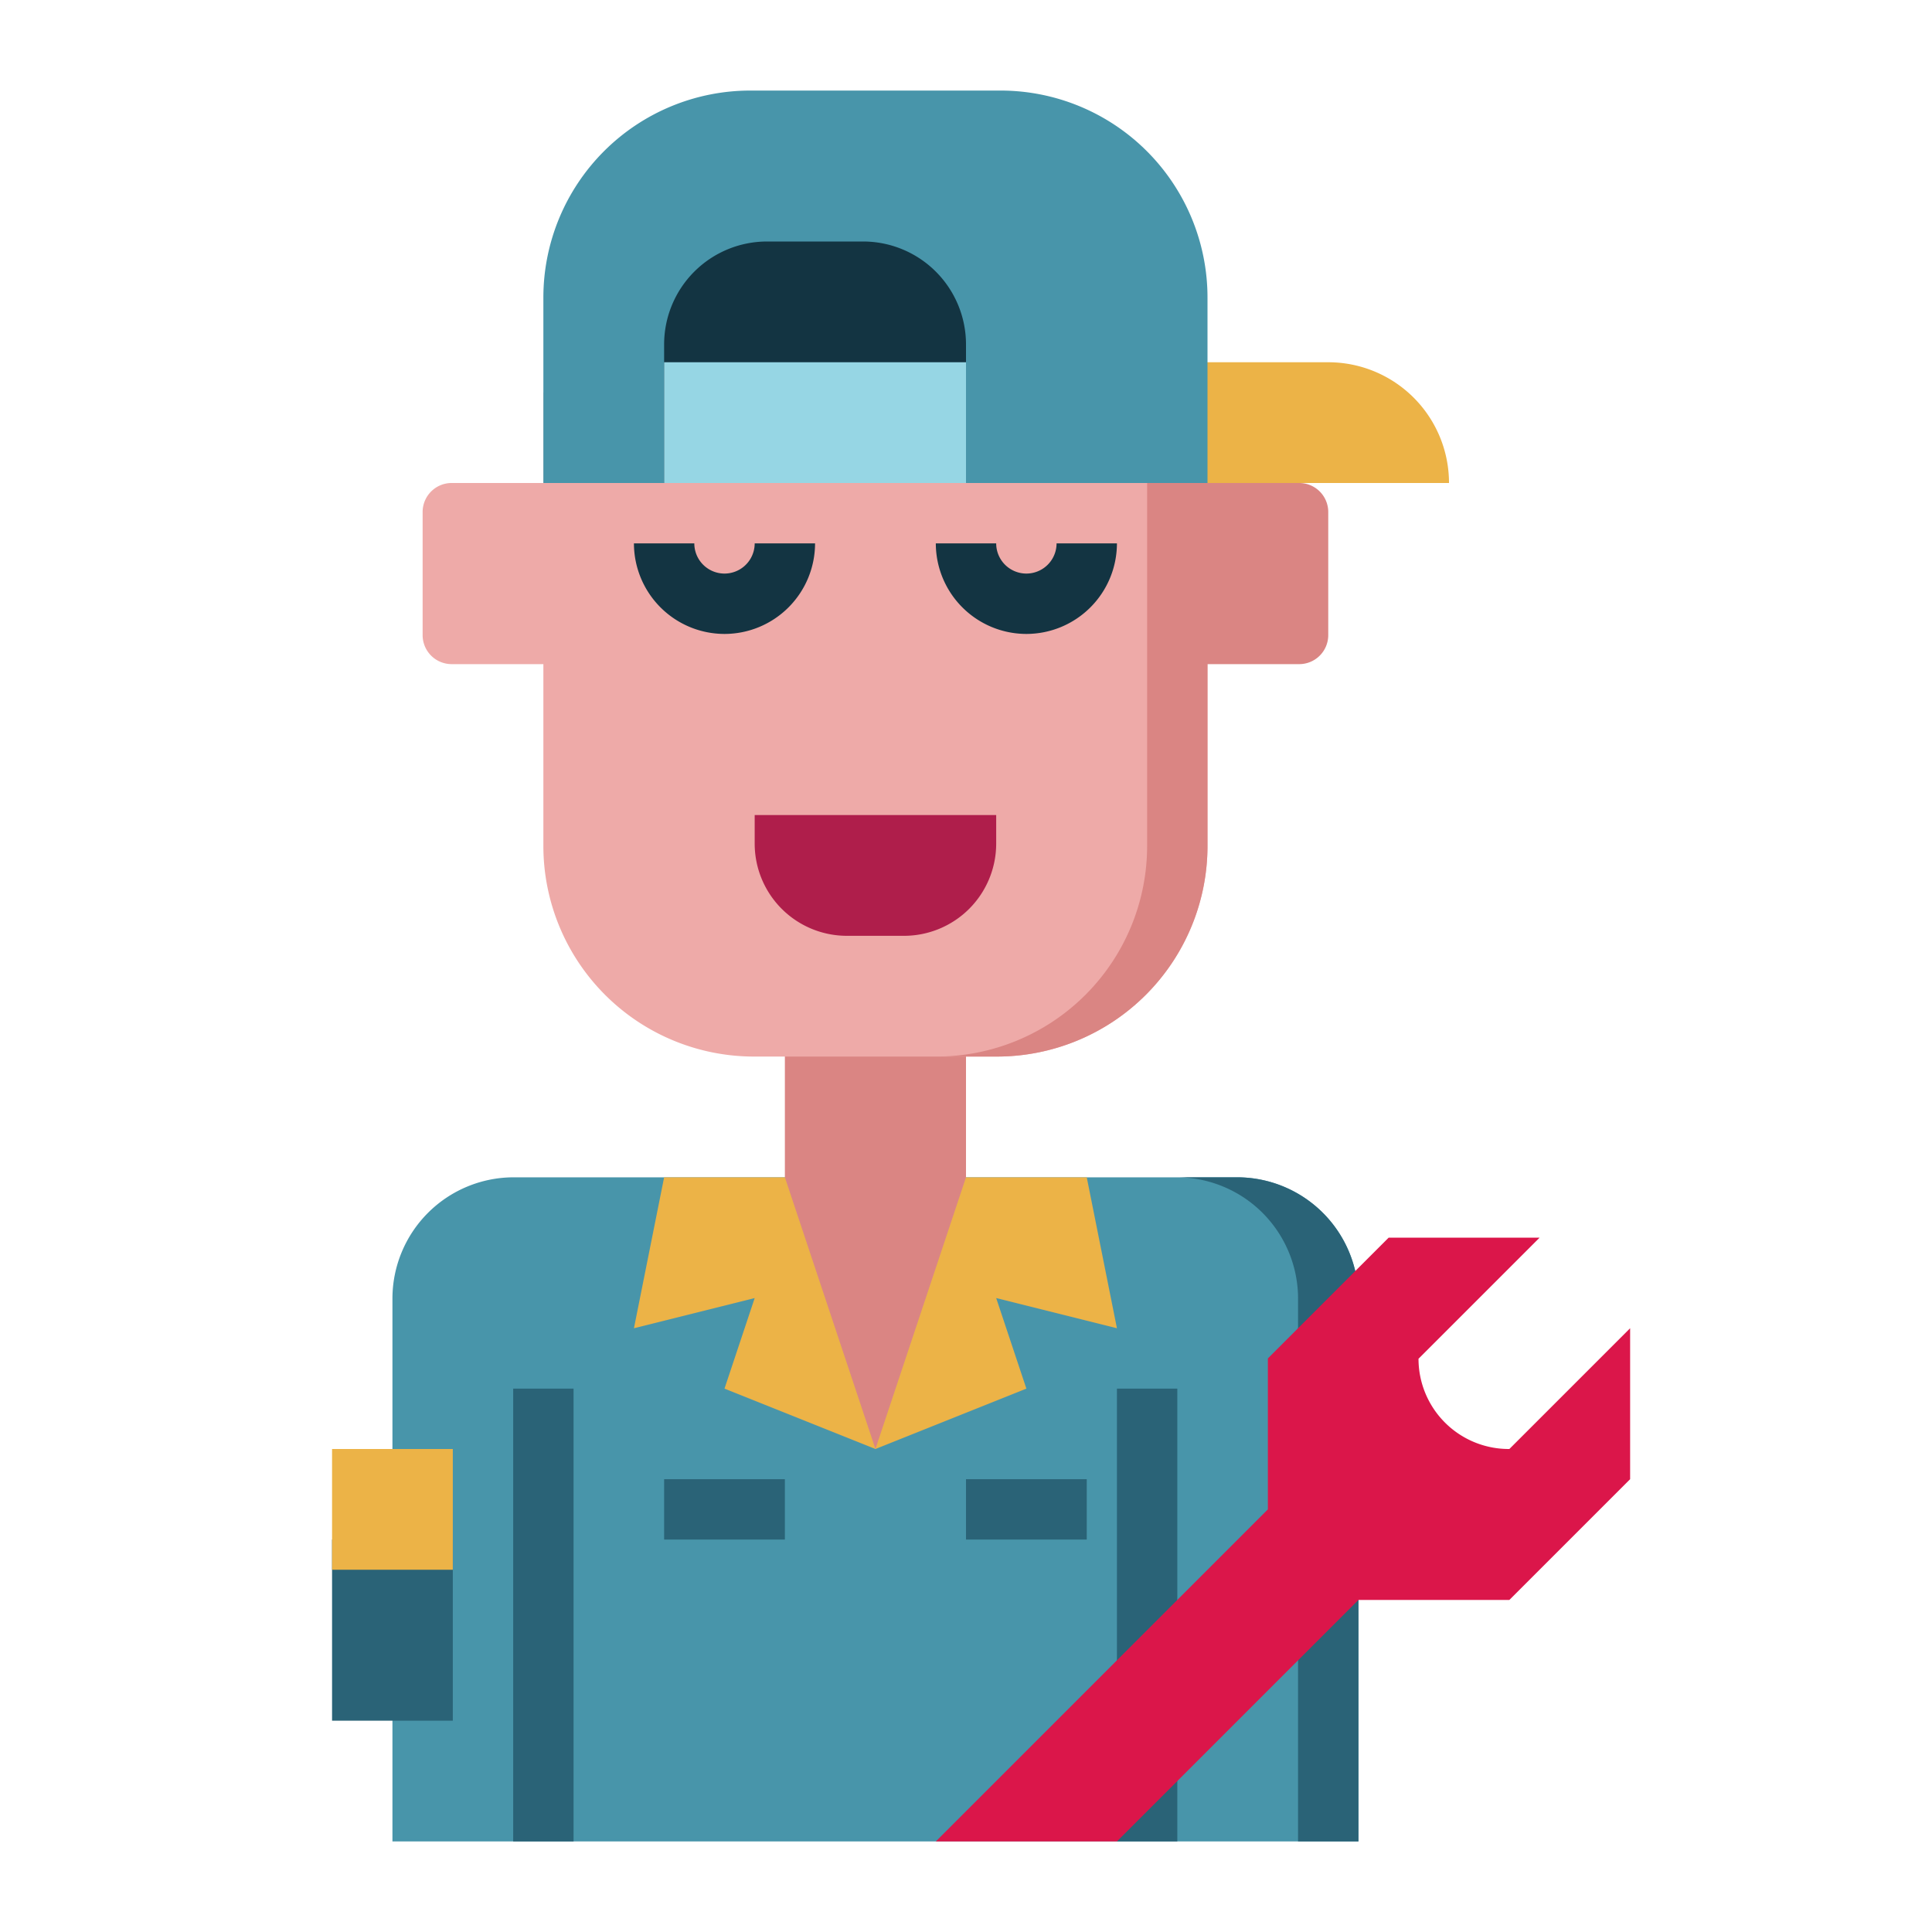 <?xml version="1.0" encoding="UTF-8" standalone="no"?><!-- icon666.com - MILLIONS OF FREE VECTOR ICONS --><svg width="1024" height="1024" id="flat" viewBox="0 0 512 512" xmlns="http://www.w3.org/2000/svg"><path d="m136.16 312h191.68a32.16 32.16 0 0 1 32.16 32.16v143.84a0 0 0 0 1 0 0h-256a0 0 0 0 1 0 0v-143.84a32.16 32.16 0 0 1 32.16-32.16z" fill="#4895aa"/><g fill="#2a6377"><path d="m327.84 312h-16a32.159 32.159 0 0 1 32.16 32.16v143.84h16v-143.84a32.159 32.159 0 0 0 -32.16-32.16z"/><path d="m136 368h16v120h-16z"/><path d="m296 368h16v120h-16z"/></g><path d="m248 488 88-88v-40l32-32h40l-32.08 32.08a23.92 23.92 0 0 0 23.92 23.92h.16l32-32v40l-32 32h-40l-64 64z" fill="#db164a"/><path d="m176 312-8 40 32-8-8 24 40 16 40-16-8-24 32 8-8-40z" fill="#ecb347"/><path d="m88 408h32v48h-32z" fill="#2a6377"/><path d="m88 384h32v32h-32z" fill="#ecb347"/><path d="m256 392h32v16h-32z" fill="#2a6377"/><path d="m176 392h32v16h-32z" fill="#2a6377"/><path d="m256 312-24 72-24-72v-48h48z" fill="#da8583"/><path d="m320 104v120.171a55.83 55.83 0 0 1 -55.829 55.829h-64.342a55.83 55.83 0 0 1 -55.829-55.829v-120.171z" fill="#eeaaa8"/><path d="m304 104v120.171a55.83 55.83 0 0 1 -55.829 55.829h16a55.83 55.83 0 0 0 55.829-55.829v-120.171z" fill="#da8583"/><path d="m312 96h40a32 32 0 0 1 32 32 0 0 0 0 1 0 0h-72a0 0 0 0 1 0 0v-32a0 0 0 0 1 0 0z" fill="#ecb347"/><path d="m198.859 24h66.283a54.859 54.859 0 0 1 54.858 54.859v49.141a0 0 0 0 1 0 0h-176a0 0 0 0 1 0 0v-49.141a54.859 54.859 0 0 1 54.859-54.859z" fill="#4895aa"/><path d="m203.28 64h25.44a27.28 27.28 0 0 1 27.28 27.28v36.72a0 0 0 0 1 0 0h-80a0 0 0 0 1 0 0v-36.72a27.28 27.28 0 0 1 27.28-27.28z" fill="#133442"/><path d="m119.689 128h32.311a0 0 0 0 1 0 0v48a0 0 0 0 1 0 0h-32.311a7.689 7.689 0 0 1 -7.689-7.689v-32.622a7.689 7.689 0 0 1 7.689-7.689z" fill="#eeaaa8"/><path d="m312 128h32.311a7.689 7.689 0 0 1 7.689 7.689v32.623a7.689 7.689 0 0 1 -7.689 7.688h-32.311a0 0 0 0 1 0 0v-48a0 0 0 0 1 0 0z" fill="#da8583"/><path d="m200 216h64a0 0 0 0 1 0 0v7.565a24.435 24.435 0 0 1 -24.435 24.435h-15.13a24.435 24.435 0 0 1 -24.435-24.435v-7.565a0 0 0 0 1 0 0z" fill="#af1e4b"/><path d="m192 168a24.028 24.028 0 0 1 -24-24h16a8 8 0 0 0 16 0h16a24.028 24.028 0 0 1 -24 24z" fill="#133442"/><path d="m272 168a24.028 24.028 0 0 1 -24-24h16a8 8 0 0 0 16 0h16a24.028 24.028 0 0 1 -24 24z" fill="#133442"/><path d="m176 96h80v32h-80z" fill="#96d6e4"/></svg>